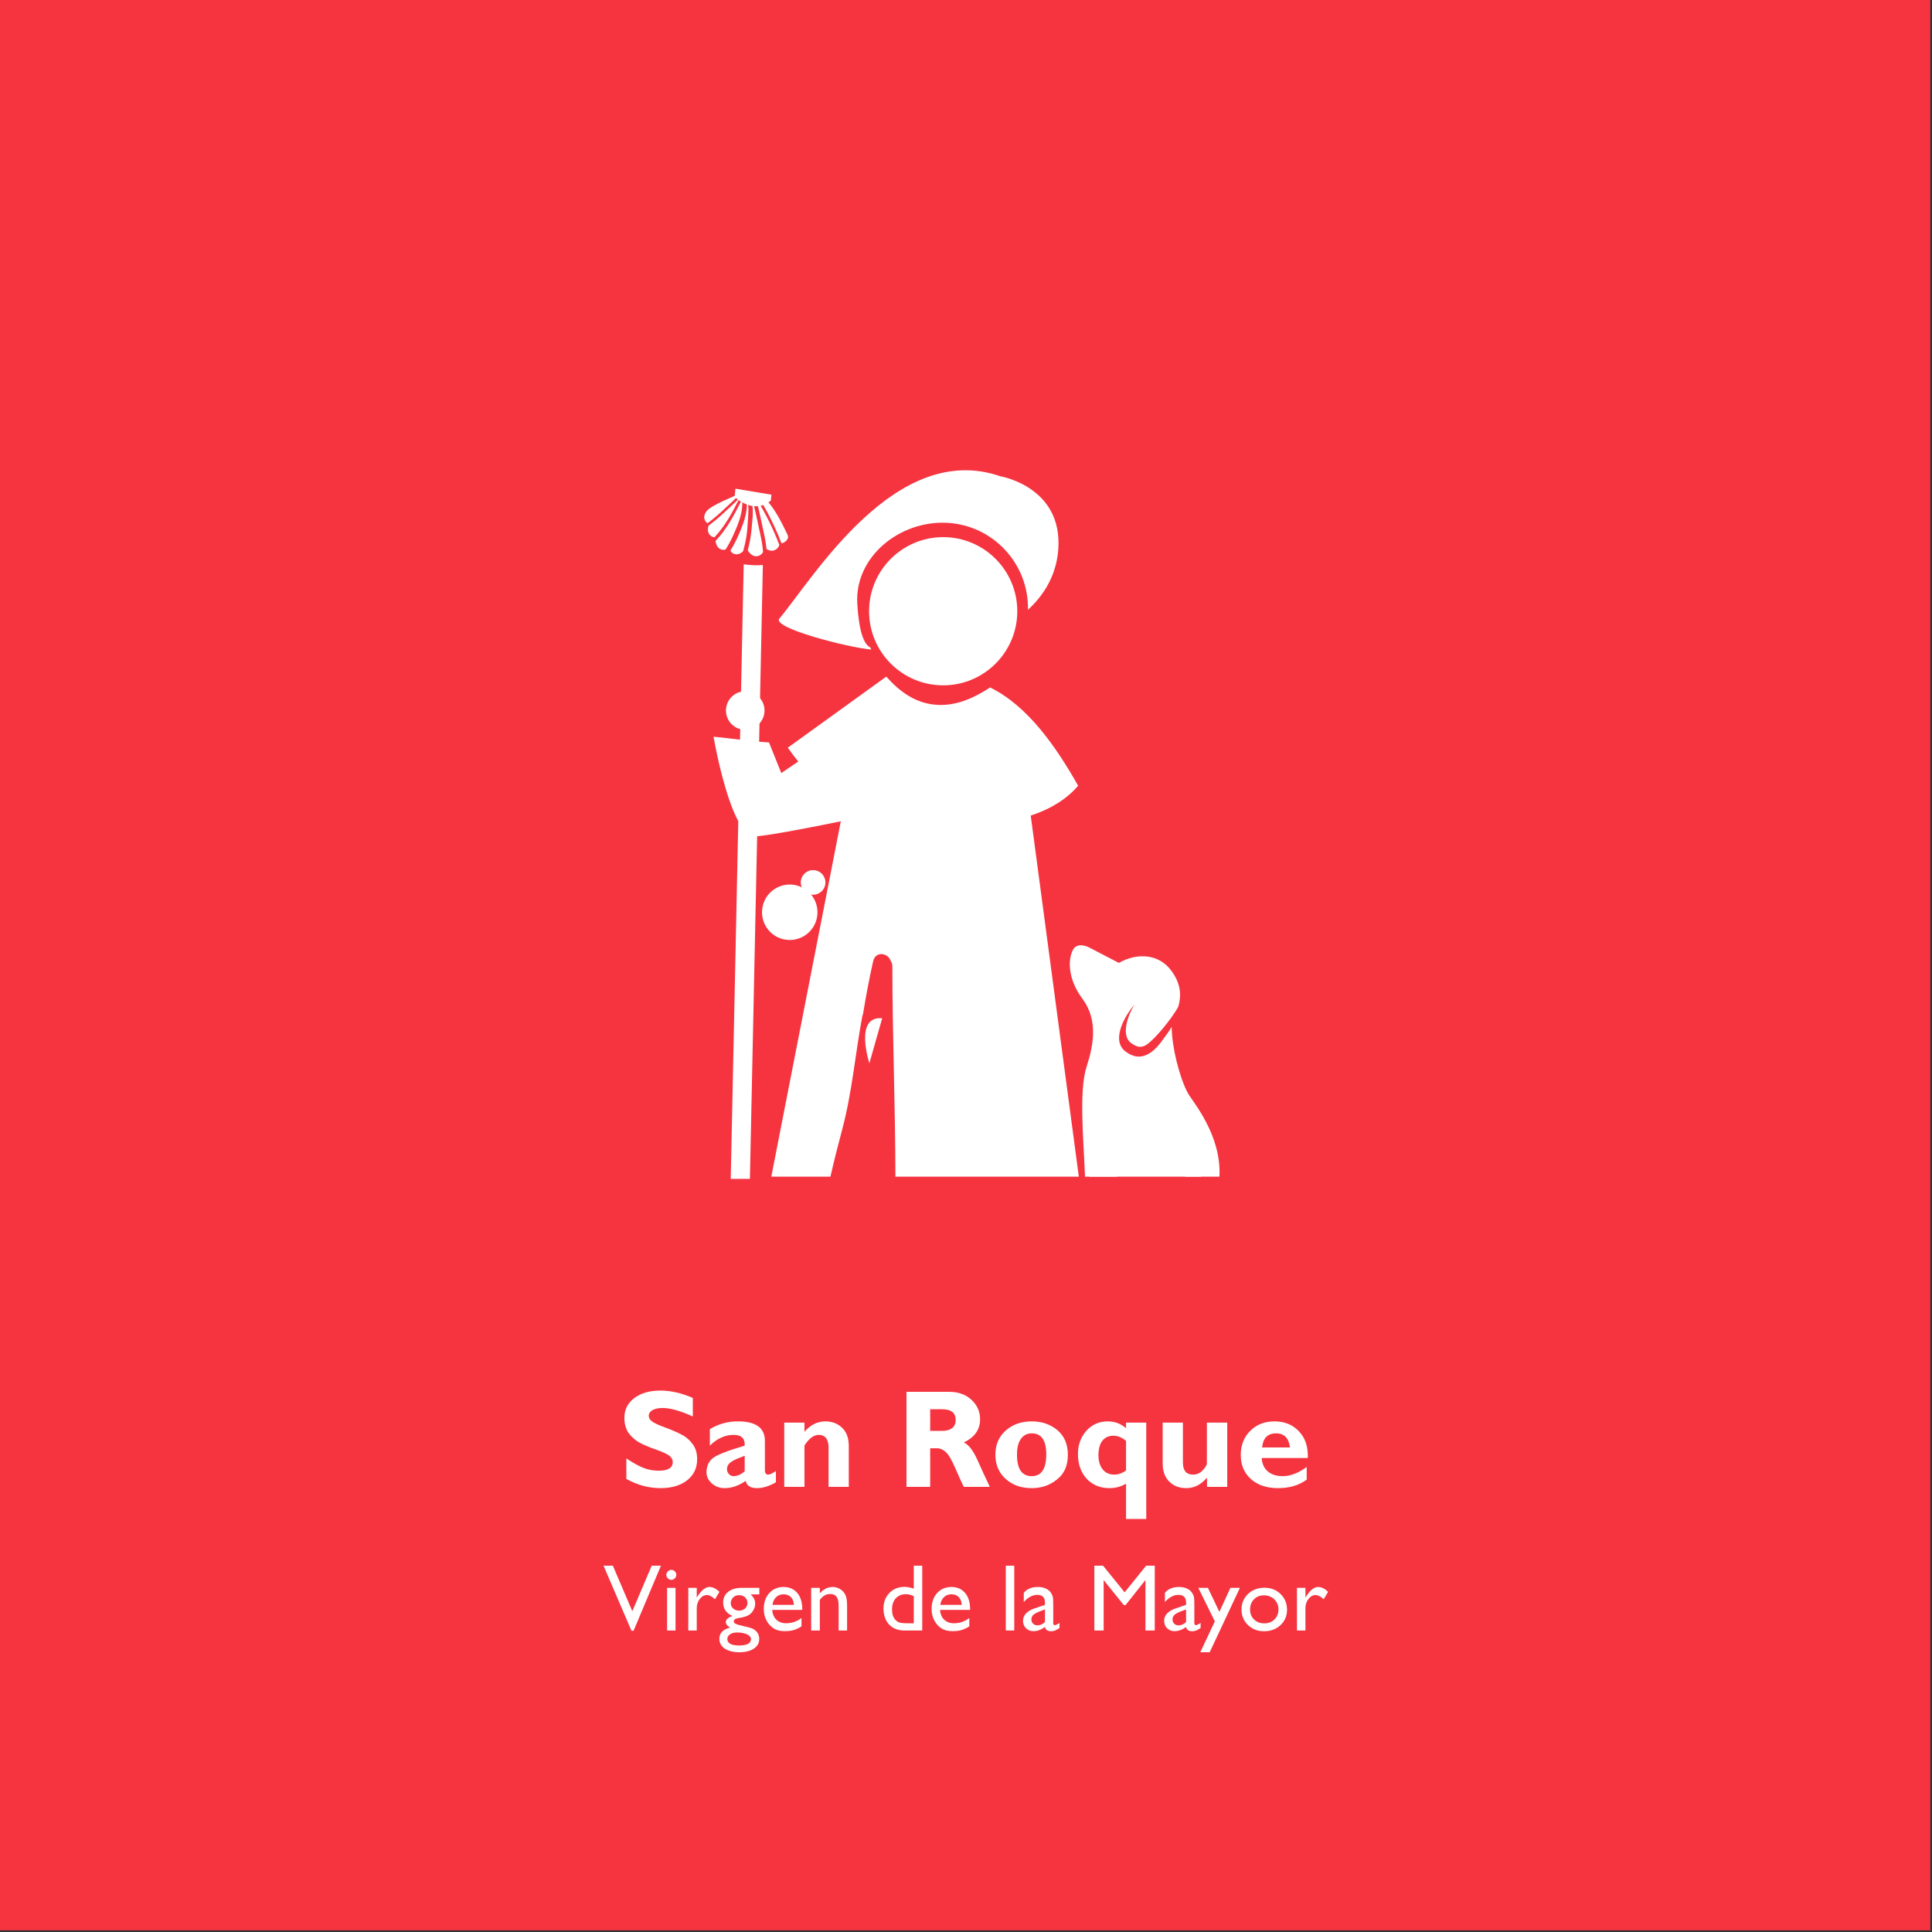 <?xml version="1.0" encoding="UTF-8" standalone="no"?>
<!DOCTYPE svg PUBLIC "-//W3C//DTD SVG 1.1//EN" "http://www.w3.org/Graphics/SVG/1.1/DTD/svg11.dtd">
<svg width="100%" height="100%" viewBox="0 0 545 545" version="1.1" xmlns="http://www.w3.org/2000/svg" xmlns:xlink="http://www.w3.org/1999/xlink" xml:space="preserve" xmlns:serif="http://www.serif.com/" style="fill-rule:evenodd;clip-rule:evenodd;stroke-linejoin:round;stroke-miterlimit:2;">
    <rect x="0" y="0" width="545" height="545" fill="#333333" stroke="none"/>
    <g transform="matrix(2,0,0,2,-543.318,-4724.66)">
        <g transform="matrix(-1,0,0,1,815.58,1554.1)">
            <rect x="271.659" y="808.227" width="272.262" height="272.263" style="fill:rgb(245,52,64);"/>
        </g>
        <g id="Capa-1" serif:id="Capa 1" transform="matrix(0.833,0,0,0.833,366.494,2428.66)">
            <g>
                <g transform="matrix(-0.267,0.964,0.964,0.267,22.291,70.813)">
                    <path d="M4.523,-5.949C1.931,-5.949 -0.171,-3.847 -0.171,-1.255C-0.171,1.338 1.931,3.439 4.523,3.44C7.116,3.44 9.218,1.339 9.217,-1.254C9.218,-3.847 7.116,-5.948 4.523,-5.949" style="fill:white;fill-rule:nonzero;"/>
                </g>
                <g transform="matrix(-0.267,0.964,0.964,0.267,24.902,67.999)">
                    <path d="M2.008,-2.641C0.857,-2.641 -0.077,-1.708 -0.075,-0.557C-0.076,0.595 0.858,1.528 2.008,1.528C3.16,1.528 4.093,0.595 4.093,-0.557C4.094,-1.708 3.159,-2.642 2.008,-2.641" style="fill:white;fill-rule:nonzero;"/>
                </g>
                <g transform="matrix(1,0,0,1,70.141,98.354)">
                    <path d="M0,2.622C-1.33,6.732 -0.515,14.855 -0.273,21.251L5.144,21.251C4.742,18.642 4.157,15.753 4.572,14.329C4.966,13.148 5.31,12.902 5.261,11.771C5.211,10.689 4.621,10.246 4.621,10.246C4.229,9.902 3.195,9.017 3.146,8.131C3.146,7.491 3.344,7.688 3.884,7C3.884,7 3.884,6.163 4.572,5.18C5.31,4.195 6.785,4.098 6.785,4.098C6.933,3.212 7.474,3.064 8.26,2.13C9.391,3.802 9.932,5.13 10.325,7.196C10.915,10.541 14.996,12.902 16.323,18.707C16.503,19.499 16.648,20.385 16.691,21.251L22.49,21.251C22.853,14.152 17.959,8.586 17.11,7.049C15.685,4.344 14.406,-0.822 14.406,-4.117C13.865,-3.183 13.718,-3.085 12.734,-1.707C11.161,0.457 9.096,1.884 6.735,0.162C4.13,-1.56 6.146,-5.594 8.112,-7.905C7.179,-6.43 5.634,-2.735 7.552,-1.357C8.731,-0.473 9.629,-0.54 10.711,-1.524C12.579,-3.148 14.996,-6.43 15.536,-7.562C16.077,-9.48 15.93,-11.398 14.455,-13.464C12.341,-16.514 8.555,-16.711 5.458,-14.94L0.442,-17.547C0.442,-17.547 -1.524,-18.629 -2.312,-17.153C-3.098,-15.727 -3.344,-12.382 -0.688,-8.84C1.917,-5.298 1.229,-1.166 0,2.622" style="fill:white;"/>
                </g>
                <g transform="matrix(1,0,0,1,89.537,99.806)">
                    <path d="M0,19.799L-7.331,2.602L-7.331,0C-7.331,0 -13.842,1.666 -15.811,0L-18.934,19.799L0,19.799Z" style="fill:white;"/>
                </g>
                <g transform="matrix(1,0,0,1,26.764,52.256)">
                    <path d="M0,67.349C0.722,64.203 1.244,62.175 2.02,59.254C3.671,53.032 4.195,46.608 5.38,40.28C5.409,40.121 5.455,39.981 5.512,39.856C6.008,36.842 6.56,33.841 7.234,30.867C7.625,29.145 9.689,29.43 10.172,30.741C10.363,30.998 10.483,31.339 10.483,31.763C10.493,43.626 10.992,55.487 11.001,67.349L42.059,67.349L33.086,0C30.118,0.418 24.676,7.198 21.66,7.197C17.394,7.196 12.827,6.727 8.702,5.286C6.55,4.853 4.467,4.253 2.483,3.469L-10.012,67.349L0,67.349Z" style="fill:white;fill-rule:nonzero;"/>
                </g>
                <g transform="matrix(1,0,0,1,53.376,35.181)">
                    <path d="M0,24.836C0.058,24.828 0.115,24.824 0.172,24.816C5.449,24.141 11.555,22.656 15.331,18.232C11.607,11.662 6.84,4.74 0.424,1.594C-2.195,3.307 -5.094,4.661 -8.289,4.551C-12.046,4.42 -14.83,2.37 -17.159,-0.24L-33.83,11.791C-29.906,17.528 -24.366,21.387 -18.075,23.63C-12.113,24.584 -6.03,25.076 0,24.836" style="fill:white;fill-rule:nonzero;"/>
                </g>
                <g transform="matrix(1,0,0,1,21.465,58.149)">
                    <path d="M0,-8.937L-3.02,-6.88L-5.106,-12.067C-7.331,-12.168 -12.277,-12.823 -14.496,-13.04C-14.496,-13.04 -11.581,4.103 -7.403,3.842C-3.2,3.58 16.109,-0.608 16.109,-0.608L9.829,-2.448C6.137,-3.917 2.795,-6.036 0,-8.937" style="fill:white;fill-rule:nonzero;"/>
                </g>
                <g transform="matrix(0,-1,-1,0,12.338,37.415)">
                    <path d="M-3.264,-3.264C-1.461,-3.264 0.001,-1.803 0.001,0C0.001,1.803 -1.461,3.264 -3.264,3.264C-5.067,3.264 -6.529,1.803 -6.529,0C-6.529,-1.803 -5.067,-3.264 -3.264,-3.264" style="fill:white;fill-rule:nonzero;"/>
                </g>
                <g transform="matrix(1,0,0,1,35.527,99.963)">
                    <path d="M0,-7.176L-2.171,0.444C-2.171,0.444 -4.807,-7.62 0,-7.176" style="fill:white;"/>
                </g>
                <g transform="matrix(0,1,1,0,45.854,11.321)">
                    <path d="M12.547,-12.546C5.617,-12.546 0,-6.929 0,0.001C0,6.93 5.617,12.547 12.547,12.547C19.476,12.547 25.093,6.93 25.093,0.001C25.093,-6.929 19.476,-12.546 12.547,-12.546" style="fill:white;fill-rule:nonzero;"/>
                </g>
                <g transform="matrix(1,0,0,1,55.526,24.24)">
                    <path d="M0,-23.226C-17.703,-29.346 -31.601,-6.07 -37.408,0.873C-38.732,2.456 -25.816,5.76 -21.837,6.12C-21.902,5.997 -21.964,5.872 -22.025,5.748C-22.842,5.335 -23.877,3.887 -24.214,-1.622C-24.7,-9.594 -17.025,-15.744 -9.049,-15.345C-1.219,-14.955 4.841,-8.404 4.685,-0.619C8.328,-3.958 9.585,-7.675 9.816,-10.847C10.592,-21.462 0,-23.226 0,-23.226" style="fill:white;fill-rule:nonzero;"/>
                </g>
                <g transform="matrix(1,0,0,1,12.08,119.981)">
                    <path d="M0,-104.064C-0.275,-91.021 -0.551,-77.979 -0.826,-64.936C-1.132,-50.459 -1.437,-35.979 -1.742,-21.501L-2.196,0L1.049,0C1.334,-13.503 1.618,-27.007 1.903,-40.51L2.82,-83.946C2.961,-90.61 3.101,-97.273 3.241,-103.936C2.158,-103.85 1.07,-103.906 0,-104.064" style="fill:white;fill-rule:nonzero;"/>
                </g>
                <g transform="matrix(1,0,0,1,15.349,6.601)">
                    <path d="M0,7.172C-0.082,5.957 -0.342,4.75 -0.608,3.565C-0.931,2.131 -1.205,0.68 -1.574,-0.742C-1.578,-0.757 -1.58,-0.771 -1.581,-0.785C-1.666,-0.803 -1.75,-0.822 -1.835,-0.846C-1.587,0.475 -1.826,1.897 -1.927,3.217C-2.022,4.483 -2.255,5.731 -2.588,6.955C-2.35,7.318 -2.078,7.667 -1.687,7.842C-1.292,8.018 -0.808,7.98 -0.445,7.743C-0.249,7.615 -0.094,7.431 0.01,7.22C0.005,7.205 0.002,7.19 0,7.172" style="fill:white;fill-rule:nonzero;"/>
                </g>
                <g transform="matrix(1,0,0,1,10.895,9.003)">
                    <path d="M0,0.639C0.581,-0.785 1.024,-2.279 0.941,-3.829C0.9,-3.852 0.859,-3.876 0.819,-3.9C-0.42,-1.455 -1.68,0.97 -3.582,2.959C-3.537,3.423 -3.371,3.878 -3.026,4.181C-2.724,4.448 -2.261,4.539 -1.893,4.41C-1.118,3.244 -0.527,1.932 0,0.639" style="fill:white;fill-rule:nonzero;"/>
                </g>
                <g transform="matrix(1,0,0,1,18.086,6.843)">
                    <path d="M0,5.733C-0.903,3.363 -2.004,1.077 -3.296,-1.105C-3.424,-1.099 -3.554,-1.102 -3.685,-1.113C-3.331,0.276 -3.061,1.689 -2.746,3.087C-2.496,4.202 -2.251,5.336 -2.149,6.476C-1.812,6.741 -1.348,6.846 -0.932,6.736C-0.477,6.614 -0.102,6.24 0.035,5.792C0.021,5.775 0.009,5.756 0,5.733" style="fill:white;fill-rule:nonzero;"/>
                </g>
                <g transform="matrix(1,0,0,1,12.666,9.593)">
                    <path d="M0,0.604C0.071,-0.161 0.104,-0.928 0.157,-1.694C0.214,-2.489 0.275,-3.238 0.089,-4.015C0.043,-4.033 -0.003,-4.052 -0.048,-4.072C-0.016,-2.617 -0.41,-1.208 -0.944,0.142C-1.466,1.461 -2.068,2.792 -2.835,3.994C-2.662,4.403 -2.173,4.676 -1.714,4.638C-1.321,4.606 -0.969,4.399 -0.69,4.115C-0.364,2.968 -0.111,1.791 0,0.604" style="fill:white;fill-rule:nonzero;"/>
                </g>
                <g transform="matrix(1,0,0,1,9.005,6.641)">
                    <path d="M0,-0.276C0.741,-0.981 1.564,-1.652 2.21,-2.451C2.154,-2.504 2.102,-2.557 2.051,-2.612C1.934,-2.485 1.762,-2.403 1.6,-2.332C0.322,-1.775 -0.969,-1.239 -2.168,-0.53C-2.529,-0.316 -2.887,-0.083 -3.165,0.234C-3.442,0.549 -3.635,0.959 -3.611,1.378C-3.59,1.758 -3.378,2.118 -3.068,2.336C-1.984,1.537 -0.975,0.652 0,-0.276" style="fill:white;fill-rule:nonzero;"/>
                </g>
                <g transform="matrix(1,0,0,1,7.133,4.556)">
                    <path d="M0,6.79C1.854,4.83 3.091,2.448 4.306,0.052C4.312,0.039 4.32,0.027 4.328,0.018C4.32,0.012 4.312,0.006 4.306,0C3.644,0.818 2.798,1.501 2.041,2.226C1.077,3.148 0.072,4.027 -1.001,4.822C-1.154,5.244 -1.171,5.725 -0.971,6.126C-0.788,6.493 -0.402,6.767 0,6.79" style="fill:white;fill-rule:nonzero;"/>
                </g>
                <g transform="matrix(1,0,0,1,15.19,11.976)">
                    <path d="M0,-6.457C1.266,-4.298 2.352,-2.041 3.243,0.298C3.254,0.325 3.258,0.351 3.257,0.375C3.604,0.377 3.963,0.136 4.187,-0.154C4.292,-0.292 4.385,-0.447 4.401,-0.619C4.422,-0.829 4.327,-1.031 4.235,-1.222C3.278,-3.2 2.298,-5.21 0.821,-6.834C0.579,-6.643 0.3,-6.52 0,-6.457" style="fill:white;fill-rule:nonzero;"/>
                </g>
                <g transform="matrix(0.061,0.998,0.998,-0.061,14.327,2.212)">
                    <path d="M2.068,-3.919C2.068,-3.919 5.373,-0.915 3.052,2.166L2.068,2.325L0.683,-3.694L2.068,-3.919Z" style="fill:white;fill-rule:nonzero;"/>
                </g>
            </g>
        </g>
        <g transform="matrix(0.983,0,0,0.983,356.278,2428.2)">
            <g transform="matrix(20,0,0,20,2.548,146.336)">
                <path d="M0.539,-0.638L0.539,-0.505C0.449,-0.546 0.376,-0.566 0.323,-0.566C0.292,-0.566 0.268,-0.561 0.25,-0.551C0.232,-0.54 0.223,-0.527 0.223,-0.51C0.223,-0.497 0.229,-0.484 0.242,-0.473C0.255,-0.461 0.287,-0.446 0.337,-0.427C0.388,-0.409 0.428,-0.391 0.458,-0.375C0.489,-0.36 0.515,-0.337 0.537,-0.308C0.559,-0.279 0.57,-0.243 0.57,-0.198C0.57,-0.135 0.546,-0.085 0.498,-0.047C0.45,-0.01 0.387,0.009 0.308,0.009C0.223,0.009 0.141,-0.013 0.062,-0.057L0.062,-0.204C0.108,-0.174 0.148,-0.151 0.183,-0.137C0.218,-0.123 0.256,-0.116 0.295,-0.116C0.362,-0.116 0.395,-0.137 0.395,-0.179C0.395,-0.194 0.388,-0.207 0.375,-0.22C0.362,-0.232 0.33,-0.248 0.279,-0.266C0.228,-0.284 0.187,-0.301 0.157,-0.317C0.128,-0.333 0.102,-0.355 0.08,-0.384C0.059,-0.413 0.048,-0.45 0.048,-0.495C0.048,-0.554 0.071,-0.601 0.119,-0.637C0.166,-0.673 0.229,-0.691 0.308,-0.691C0.381,-0.691 0.458,-0.673 0.539,-0.638Z" style="fill:white;fill-rule:nonzero;"/>
            </g>
            <g transform="matrix(20,0,0,20,14.629,146.336)">
                <path d="M0.531,-0.114L0.531,-0.033C0.483,-0.005 0.437,0.009 0.395,0.009C0.349,0.009 0.322,-0.008 0.314,-0.043C0.264,-0.008 0.213,0.009 0.162,0.009C0.126,0.009 0.096,-0.003 0.071,-0.025C0.046,-0.048 0.033,-0.074 0.033,-0.104C0.033,-0.144 0.046,-0.176 0.072,-0.201C0.098,-0.226 0.176,-0.257 0.307,-0.296C0.31,-0.347 0.284,-0.373 0.227,-0.373C0.166,-0.373 0.109,-0.347 0.057,-0.296L0.057,-0.414C0.118,-0.451 0.184,-0.47 0.257,-0.47C0.387,-0.47 0.452,-0.424 0.452,-0.33L0.452,-0.12C0.452,-0.099 0.46,-0.088 0.476,-0.088C0.488,-0.088 0.506,-0.097 0.531,-0.114ZM0.307,-0.112L0.307,-0.223C0.259,-0.206 0.225,-0.191 0.207,-0.177C0.189,-0.164 0.18,-0.147 0.18,-0.126C0.18,-0.113 0.185,-0.101 0.194,-0.092C0.203,-0.082 0.214,-0.077 0.227,-0.077C0.254,-0.077 0.281,-0.089 0.307,-0.112Z" style="fill:white;fill-rule:nonzero;"/>
            </g>
            <g transform="matrix(20,0,0,20,25.245,146.336)">
                <path d="M0.205,-0.461L0.205,-0.395C0.248,-0.445 0.298,-0.47 0.355,-0.47C0.403,-0.47 0.443,-0.455 0.475,-0.424C0.507,-0.394 0.523,-0.35 0.523,-0.293L0.523,-0L0.378,-0L0.378,-0.281C0.378,-0.342 0.354,-0.373 0.306,-0.373C0.272,-0.373 0.238,-0.348 0.205,-0.297L0.205,-0L0.06,-0L0.06,-0.461L0.205,-0.461Z" style="fill:white;fill-rule:nonzero;"/>
            </g>
            <g transform="matrix(20,0,0,20,42.465,146.336)">
                <path d="M0.076,-0.682L0.381,-0.682C0.447,-0.682 0.501,-0.663 0.542,-0.625C0.583,-0.587 0.604,-0.54 0.604,-0.486C0.604,-0.411 0.565,-0.355 0.487,-0.319C0.521,-0.304 0.554,-0.262 0.585,-0.193C0.615,-0.125 0.645,-0.061 0.674,-0L0.487,-0C0.476,-0.022 0.456,-0.065 0.429,-0.128C0.401,-0.192 0.378,-0.232 0.358,-0.25C0.338,-0.268 0.317,-0.277 0.295,-0.277L0.246,-0.277L0.246,-0L0.076,-0L0.076,-0.682ZM0.246,-0.557L0.246,-0.402L0.336,-0.402C0.365,-0.402 0.387,-0.409 0.404,-0.422C0.421,-0.436 0.429,-0.455 0.429,-0.48C0.429,-0.531 0.397,-0.557 0.332,-0.557L0.246,-0.557Z" style="fill:white;fill-rule:nonzero;"/>
            </g>
            <g transform="matrix(20,0,0,20,56.001,146.336)">
                <path d="M0.298,-0.47C0.37,-0.47 0.431,-0.449 0.482,-0.407C0.532,-0.364 0.557,-0.306 0.557,-0.23C0.557,-0.154 0.532,-0.095 0.48,-0.054C0.429,-0.012 0.368,0.009 0.298,0.009C0.221,0.009 0.159,-0.013 0.11,-0.058C0.061,-0.102 0.037,-0.16 0.037,-0.231C0.037,-0.303 0.062,-0.361 0.112,-0.405C0.161,-0.448 0.223,-0.47 0.298,-0.47ZM0.298,-0.077C0.367,-0.077 0.402,-0.129 0.402,-0.234C0.402,-0.334 0.367,-0.384 0.298,-0.384C0.265,-0.384 0.239,-0.371 0.22,-0.344C0.201,-0.318 0.192,-0.28 0.192,-0.231C0.192,-0.128 0.227,-0.077 0.298,-0.077Z" style="fill:white;fill-rule:nonzero;"/>
            </g>
            <g transform="matrix(20,0,0,20,67.887,146.336)">
                <path d="M0.38,-0.461L0.525,-0.461L0.525,0.23L0.38,0.23L0.38,-0.023C0.344,-0.002 0.305,0.009 0.261,0.009C0.194,0.009 0.139,-0.014 0.097,-0.059C0.056,-0.104 0.035,-0.163 0.035,-0.236C0.035,-0.303 0.056,-0.358 0.096,-0.403C0.137,-0.448 0.188,-0.47 0.249,-0.47C0.298,-0.47 0.342,-0.454 0.38,-0.421L0.38,-0.461ZM0.38,-0.118L0.38,-0.33C0.35,-0.355 0.32,-0.367 0.29,-0.367C0.256,-0.367 0.229,-0.355 0.21,-0.331C0.192,-0.307 0.182,-0.272 0.182,-0.228C0.182,-0.185 0.192,-0.151 0.213,-0.125C0.233,-0.1 0.261,-0.088 0.296,-0.088C0.325,-0.088 0.353,-0.098 0.38,-0.118Z" style="fill:white;fill-rule:nonzero;"/>
            </g>
            <g transform="matrix(20,0,0,20,79.547,146.336)">
                <path d="M0.378,-0L0.378,-0.066C0.335,-0.016 0.286,0.009 0.229,0.009C0.179,0.009 0.138,-0.007 0.107,-0.038C0.076,-0.069 0.06,-0.111 0.06,-0.166L0.06,-0.461L0.205,-0.461L0.205,-0.176C0.205,-0.117 0.229,-0.088 0.278,-0.088C0.305,-0.088 0.329,-0.099 0.348,-0.12C0.367,-0.141 0.377,-0.157 0.377,-0.167L0.377,-0.461L0.523,-0.461L0.523,-0L0.378,-0Z" style="fill:white;fill-rule:nonzero;"/>
            </g>
            <g transform="matrix(20,0,0,20,91.208,146.336)">
                <path d="M0.51,-0.143L0.51,-0.052C0.454,-0.011 0.386,0.009 0.304,0.009C0.223,0.009 0.158,-0.013 0.11,-0.056C0.061,-0.1 0.037,-0.157 0.037,-0.229C0.037,-0.299 0.06,-0.357 0.105,-0.402C0.151,-0.448 0.209,-0.47 0.28,-0.47C0.351,-0.47 0.409,-0.446 0.454,-0.399C0.5,-0.351 0.521,-0.287 0.518,-0.207L0.187,-0.207C0.19,-0.165 0.205,-0.133 0.231,-0.111C0.258,-0.088 0.294,-0.077 0.339,-0.077C0.393,-0.077 0.45,-0.099 0.51,-0.143ZM0.19,-0.283L0.39,-0.283C0.382,-0.35 0.349,-0.384 0.29,-0.384C0.23,-0.384 0.197,-0.35 0.19,-0.283Z" style="fill:white;fill-rule:nonzero;"/>
            </g>
        </g>
        <g transform="matrix(0.957,0,0,0.957,356.786,2434.38)">
            <g transform="matrix(14,0,0,14,0.001,165.019)">
                <path d="M0.507,-0.682L0.604,-0.682L0.316,0.003L0.294,0.003L0,-0.682L0.098,-0.682L0.303,-0.203L0.507,-0.682Z" style="fill:white;fill-rule:nonzero;"/>
            </g>
            <g transform="matrix(14,0,0,14,8.456,165.019)">
                <path d="M0.109,-0.638C0.124,-0.638 0.136,-0.633 0.146,-0.623C0.157,-0.613 0.162,-0.601 0.162,-0.586C0.162,-0.572 0.157,-0.559 0.146,-0.549C0.136,-0.538 0.124,-0.533 0.109,-0.533C0.095,-0.533 0.083,-0.538 0.073,-0.549C0.062,-0.56 0.057,-0.572 0.057,-0.586C0.057,-0.6 0.062,-0.612 0.073,-0.622C0.083,-0.633 0.095,-0.638 0.109,-0.638ZM0.065,-0.449L0.154,-0.449L0.154,-0L0.065,-0L0.065,-0.449Z" style="fill:white;fill-rule:nonzero;"/>
            </g>
            <g transform="matrix(14,0,0,14,11.525,165.019)">
                <path d="M0.158,-0.449L0.158,-0.346L0.163,-0.354C0.206,-0.423 0.249,-0.458 0.292,-0.458C0.326,-0.458 0.361,-0.441 0.397,-0.407L0.35,-0.329C0.319,-0.358 0.291,-0.373 0.264,-0.373C0.236,-0.373 0.211,-0.359 0.19,-0.332C0.169,-0.305 0.158,-0.272 0.158,-0.235L0.158,-0L0.069,-0L0.069,-0.449L0.158,-0.449Z" style="fill:white;fill-rule:nonzero;"/>
            </g>
            <g transform="matrix(14,0,0,14,17.069,165.019)">
                <path d="M0.04,-0.294C0.04,-0.342 0.058,-0.38 0.093,-0.407C0.128,-0.435 0.175,-0.449 0.236,-0.449L0.421,-0.449L0.421,-0.38L0.33,-0.38C0.348,-0.362 0.36,-0.346 0.367,-0.331C0.374,-0.316 0.377,-0.3 0.377,-0.281C0.377,-0.257 0.37,-0.234 0.357,-0.212C0.344,-0.189 0.326,-0.172 0.305,-0.16C0.284,-0.148 0.25,-0.138 0.202,-0.131C0.169,-0.126 0.152,-0.114 0.152,-0.096C0.152,-0.086 0.158,-0.077 0.171,-0.071C0.183,-0.064 0.206,-0.057 0.239,-0.05C0.294,-0.038 0.329,-0.028 0.345,-0.021C0.361,-0.015 0.375,-0.005 0.388,0.008C0.409,0.029 0.42,0.056 0.42,0.089C0.42,0.132 0.401,0.166 0.363,0.191C0.325,0.216 0.274,0.229 0.211,0.229C0.147,0.229 0.096,0.216 0.057,0.191C0.019,0.165 0,0.131 0,0.088C0,0.027 0.038,-0.012 0.113,-0.03C0.083,-0.049 0.068,-0.068 0.068,-0.087C0.068,-0.101 0.074,-0.114 0.087,-0.126C0.1,-0.138 0.117,-0.146 0.139,-0.152C0.073,-0.181 0.04,-0.229 0.04,-0.294ZM0.207,-0.372C0.183,-0.372 0.162,-0.364 0.146,-0.348C0.129,-0.331 0.12,-0.312 0.12,-0.289C0.12,-0.266 0.128,-0.247 0.145,-0.232C0.162,-0.217 0.183,-0.209 0.208,-0.209C0.233,-0.209 0.254,-0.217 0.271,-0.232C0.288,-0.248 0.296,-0.267 0.296,-0.29C0.296,-0.313 0.287,-0.333 0.271,-0.349C0.254,-0.364 0.232,-0.372 0.207,-0.372ZM0.186,0.021C0.156,0.021 0.132,0.027 0.113,0.04C0.094,0.053 0.084,0.069 0.084,0.089C0.084,0.135 0.126,0.158 0.209,0.158C0.248,0.158 0.279,0.152 0.301,0.141C0.322,0.129 0.333,0.113 0.333,0.092C0.333,0.071 0.319,0.054 0.292,0.041C0.265,0.028 0.229,0.021 0.186,0.021Z" style="fill:white;fill-rule:nonzero;"/>
            </g>
            <g transform="matrix(14,0,0,14,23.043,165.019)">
                <path d="M0.446,-0.217L0.13,-0.217C0.132,-0.174 0.147,-0.14 0.173,-0.114C0.2,-0.089 0.234,-0.076 0.276,-0.076C0.334,-0.076 0.389,-0.094 0.438,-0.131L0.438,-0.044C0.411,-0.026 0.384,-0.013 0.357,-0.005C0.33,0.003 0.298,0.007 0.262,0.007C0.213,0.007 0.173,-0.003 0.142,-0.024C0.111,-0.044 0.087,-0.072 0.069,-0.107C0.05,-0.141 0.041,-0.181 0.041,-0.227C0.041,-0.295 0.06,-0.351 0.099,-0.394C0.138,-0.437 0.188,-0.458 0.25,-0.458C0.31,-0.458 0.357,-0.437 0.393,-0.396C0.428,-0.354 0.446,-0.298 0.446,-0.228L0.446,-0.217ZM0.132,-0.27L0.358,-0.27C0.356,-0.306 0.345,-0.333 0.326,-0.352C0.307,-0.371 0.282,-0.381 0.25,-0.381C0.218,-0.381 0.192,-0.371 0.172,-0.352C0.151,-0.333 0.138,-0.306 0.132,-0.27Z" style="fill:white;fill-rule:nonzero;"/>
            </g>
            <g transform="matrix(14,0,0,14,29.749,165.019)">
                <path d="M0.152,-0.449L0.152,-0.392C0.192,-0.436 0.237,-0.458 0.287,-0.458C0.315,-0.458 0.341,-0.451 0.365,-0.436C0.389,-0.422 0.408,-0.402 0.42,-0.377C0.433,-0.351 0.439,-0.312 0.439,-0.257L0.439,-0L0.35,-0L0.35,-0.256C0.35,-0.302 0.343,-0.335 0.329,-0.354C0.315,-0.374 0.292,-0.384 0.259,-0.384C0.217,-0.384 0.181,-0.363 0.152,-0.321L0.152,-0L0.061,-0L0.061,-0.449L0.152,-0.449Z" style="fill:white;fill-rule:nonzero;"/>
            </g>
            <g transform="matrix(14,0,0,14,40.642,165.019)">
                <path d="M0.363,-0.682L0.452,-0.682L0.452,-0L0.262,-0C0.196,-0 0.143,-0.021 0.103,-0.063C0.064,-0.105 0.044,-0.161 0.044,-0.232C0.044,-0.298 0.065,-0.352 0.106,-0.395C0.148,-0.438 0.201,-0.459 0.265,-0.459C0.295,-0.459 0.328,-0.453 0.363,-0.44L0.363,-0.682ZM0.363,-0.076L0.363,-0.361C0.335,-0.375 0.307,-0.382 0.279,-0.382C0.235,-0.382 0.199,-0.367 0.173,-0.338C0.147,-0.309 0.134,-0.27 0.134,-0.221C0.134,-0.175 0.145,-0.139 0.168,-0.114C0.182,-0.099 0.196,-0.089 0.211,-0.084C0.227,-0.079 0.254,-0.076 0.294,-0.076L0.363,-0.076Z" style="fill:white;fill-rule:nonzero;"/>
            </g>
            <g transform="matrix(14,0,0,14,47.778,165.019)">
                <path d="M0.446,-0.217L0.13,-0.217C0.132,-0.174 0.147,-0.14 0.173,-0.114C0.2,-0.089 0.234,-0.076 0.276,-0.076C0.334,-0.076 0.389,-0.094 0.438,-0.131L0.438,-0.044C0.411,-0.026 0.384,-0.013 0.357,-0.005C0.33,0.003 0.298,0.007 0.262,0.007C0.213,0.007 0.173,-0.003 0.142,-0.024C0.111,-0.044 0.087,-0.072 0.069,-0.107C0.05,-0.141 0.041,-0.181 0.041,-0.227C0.041,-0.295 0.06,-0.351 0.099,-0.394C0.138,-0.437 0.188,-0.458 0.25,-0.458C0.31,-0.458 0.357,-0.437 0.393,-0.396C0.428,-0.354 0.446,-0.298 0.446,-0.228L0.446,-0.217ZM0.132,-0.27L0.358,-0.27C0.356,-0.306 0.345,-0.333 0.326,-0.352C0.307,-0.371 0.282,-0.381 0.25,-0.381C0.218,-0.381 0.192,-0.371 0.172,-0.352C0.151,-0.333 0.138,-0.306 0.132,-0.27Z" style="fill:white;fill-rule:nonzero;"/>
            </g>
            <g transform="matrix(14,0,0,14,58.377,165.019)">
                <rect x="0.065" y="-0.682" width="0.089" height="0.682" style="fill:white;fill-rule:nonzero;"/>
            </g>
            <g transform="matrix(14,0,0,14,61.446,165.019)">
                <path d="M0.345,-0.27L0.345,-0.079C0.345,-0.064 0.35,-0.056 0.361,-0.056C0.372,-0.056 0.388,-0.064 0.411,-0.08L0.411,-0.026C0.391,-0.013 0.375,-0.004 0.363,0.001C0.35,0.005 0.338,0.008 0.324,0.008C0.286,0.008 0.264,-0.007 0.257,-0.037C0.219,-0.008 0.179,0.007 0.136,0.007C0.105,0.007 0.079,-0.003 0.058,-0.024C0.037,-0.045 0.027,-0.071 0.027,-0.102C0.027,-0.13 0.037,-0.156 0.057,-0.178C0.078,-0.2 0.107,-0.218 0.144,-0.231L0.258,-0.27L0.258,-0.294C0.258,-0.348 0.231,-0.375 0.177,-0.375C0.128,-0.375 0.081,-0.35 0.035,-0.3L0.035,-0.397C0.07,-0.438 0.119,-0.458 0.184,-0.458C0.233,-0.458 0.271,-0.445 0.301,-0.42C0.311,-0.412 0.319,-0.401 0.327,-0.387C0.335,-0.374 0.34,-0.36 0.342,-0.347C0.344,-0.333 0.345,-0.308 0.345,-0.27ZM0.258,-0.089L0.258,-0.222L0.198,-0.199C0.168,-0.187 0.147,-0.175 0.134,-0.163C0.122,-0.151 0.115,-0.135 0.115,-0.117C0.115,-0.099 0.121,-0.083 0.133,-0.072C0.145,-0.06 0.16,-0.054 0.179,-0.054C0.208,-0.054 0.234,-0.066 0.258,-0.089Z" style="fill:white;fill-rule:nonzero;"/>
            </g>
            <g transform="matrix(14,0,0,14,71.314,165.019)">
                <path d="M0.618,-0.682L0.709,-0.682L0.709,-0L0.611,-0L0.611,-0.531L0.401,-0.267L0.383,-0.267L0.171,-0.531L0.171,-0L0.073,-0L0.073,-0.682L0.165,-0.682L0.392,-0.402L0.618,-0.682Z" style="fill:white;fill-rule:nonzero;"/>
            </g>
            <g transform="matrix(14,0,0,14,82.244,165.019)">
                <path d="M0.345,-0.27L0.345,-0.079C0.345,-0.064 0.35,-0.056 0.361,-0.056C0.372,-0.056 0.388,-0.064 0.411,-0.08L0.411,-0.026C0.391,-0.013 0.375,-0.004 0.363,0.001C0.35,0.005 0.338,0.008 0.324,0.008C0.286,0.008 0.264,-0.007 0.257,-0.037C0.219,-0.008 0.179,0.007 0.136,0.007C0.105,0.007 0.079,-0.003 0.058,-0.024C0.037,-0.045 0.027,-0.071 0.027,-0.102C0.027,-0.13 0.037,-0.156 0.057,-0.178C0.078,-0.2 0.107,-0.218 0.144,-0.231L0.258,-0.27L0.258,-0.294C0.258,-0.348 0.231,-0.375 0.177,-0.375C0.128,-0.375 0.081,-0.35 0.035,-0.3L0.035,-0.397C0.07,-0.438 0.119,-0.458 0.184,-0.458C0.233,-0.458 0.271,-0.445 0.301,-0.42C0.311,-0.412 0.319,-0.401 0.327,-0.387C0.335,-0.374 0.34,-0.36 0.342,-0.347C0.344,-0.333 0.345,-0.308 0.345,-0.27ZM0.258,-0.089L0.258,-0.222L0.198,-0.199C0.168,-0.187 0.147,-0.175 0.134,-0.163C0.122,-0.151 0.115,-0.135 0.115,-0.117C0.115,-0.099 0.121,-0.083 0.133,-0.072C0.145,-0.06 0.16,-0.054 0.179,-0.054C0.208,-0.054 0.234,-0.066 0.258,-0.089Z" style="fill:white;fill-rule:nonzero;"/>
            </g>
            <g transform="matrix(14,0,0,14,87.658,165.019)">
                <path d="M0.338,-0.449L0.438,-0.449L0.12,0.229L0.021,0.229L0.174,-0.096L0,-0.449L0.101,-0.449L0.222,-0.196L0.338,-0.449Z" style="fill:white;fill-rule:nonzero;"/>
            </g>
            <g transform="matrix(14,0,0,14,93.509,165.019)">
                <path d="M0.278,-0.45C0.346,-0.45 0.403,-0.428 0.448,-0.384C0.493,-0.34 0.516,-0.285 0.516,-0.218C0.516,-0.153 0.493,-0.099 0.447,-0.056C0.401,-0.014 0.344,0.008 0.274,0.008C0.207,0.008 0.15,-0.014 0.105,-0.057C0.06,-0.101 0.037,-0.155 0.037,-0.22C0.037,-0.286 0.06,-0.341 0.106,-0.385C0.151,-0.428 0.209,-0.45 0.278,-0.45ZM0.273,-0.37C0.23,-0.37 0.195,-0.356 0.168,-0.328C0.141,-0.3 0.127,-0.264 0.127,-0.221C0.127,-0.178 0.141,-0.143 0.169,-0.116C0.197,-0.089 0.233,-0.075 0.277,-0.075C0.32,-0.075 0.356,-0.089 0.384,-0.116C0.412,-0.144 0.426,-0.179 0.426,-0.222C0.426,-0.265 0.411,-0.3 0.382,-0.328C0.353,-0.356 0.317,-0.37 0.273,-0.37Z" style="fill:white;fill-rule:nonzero;"/>
            </g>
            <g transform="matrix(14,0,0,14,101.234,165.019)">
                <path d="M0.158,-0.449L0.158,-0.346L0.163,-0.354C0.206,-0.423 0.249,-0.458 0.292,-0.458C0.326,-0.458 0.361,-0.441 0.397,-0.407L0.35,-0.329C0.319,-0.358 0.291,-0.373 0.264,-0.373C0.236,-0.373 0.211,-0.359 0.19,-0.332C0.169,-0.305 0.158,-0.272 0.158,-0.235L0.158,-0L0.069,-0L0.069,-0.449L0.158,-0.449Z" style="fill:white;fill-rule:nonzero;"/>
            </g>
        </g>
    </g>
</svg>
